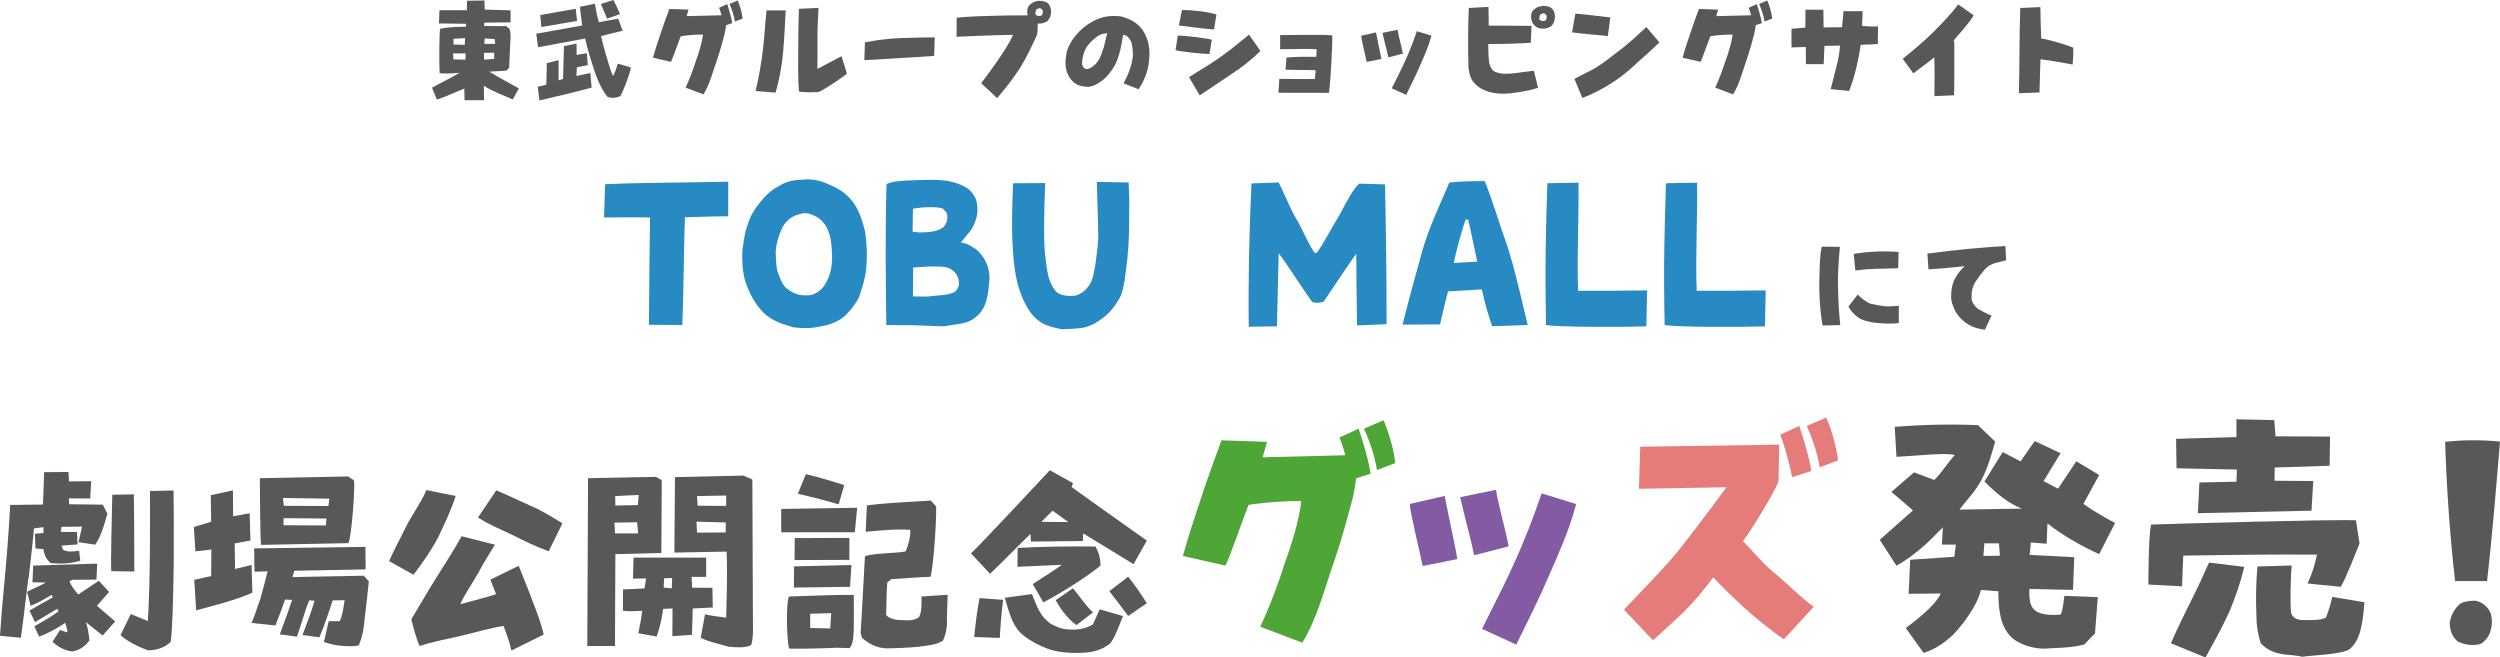 <?xml version="1.0" encoding="UTF-8"?>
<svg id="_レイヤー_2" data-name="レイヤー 2" xmlns="http://www.w3.org/2000/svg" viewBox="0 0 257.16 67.63">
  <defs>
    <style>
      .cls-1 {
        fill: #835ba3;
      }

      .cls-2 {
        fill: #595757;
      }

      .cls-3 {
        fill: #4da635;
      }

      .cls-4 {
        fill: #278ac2;
      }

      .cls-5 {
        fill: #e57c7a;
      }
    </style>
  </defs>
  <g id="_制作レイヤー" data-name="制作レイヤー">
    <g>
      <g>
        <path class="cls-2" d="M2.91,59.52c-.34,2.81-.69,5.72-.77,6.08l-2.14-.2c.08-1.37.24-3.33.46-5.6.2-2.04.44-5.03.59-7.86l3.37-.04.12-3.33,2.5-.02.06.97,2.28-.02-.1,1.78-2.2-.02.04.61,3.45.04.48.93c-.38,1.29-.59,2.16-1.25,3.19l-1.72-.26.36-1.6-2.12.02-.06.52,1.66.02.06,1.27-1.64.12.14.44c.55.24.89.18,1.66.1l.12,1.01c-.95.32-2.04.34-3.05.26-.34-.32-.63-.67-.75-1.45l-.81-.06-.06-1.51.89-.08-.02-.61-.97.14c-.02.52-.28,2.79-.55,5.17ZM5.41,66l.77-1.19.73.24c.1-.3-.16-.65-.2-.99-.79.55-1.72,1.07-2.69,1.43l-.48-1.07c.97-.55,1.64-.91,2.48-1.54l-.12-.26-2.3,1.37-.57-1.19,2.4-1.35-.12-.26c-.55.32-1.41.85-2.16,1.13l-.36-1.45c.77-.4,1.33-.59,1.92-.95l-1.37-.02.08-1.72,6.58-.2-.08,1.64-2.48.02-.28.14c.08.34.4.81.89,1.37l2.12-1.41,1.05,1.15-1.25,1.43,1.88,1.6-1.29,1.45-1.72-1.37c.16.48.28,1.05.36,1.88-.42.57-.97.99-1.74,1.13-.89-.08-1.62-.57-2.06-1.01ZM11.45,58.75c-.08-.57.06-5.94.1-7.86l2.22-.04c.04,2.57.04,4.55.04,7.94l-2.36-.04ZM12.4,65.33l1.05-2.16,1.76.71c.26-4.32.22-9.57.22-13.37l2.42-.06c.02,1.01.04,4.14.02,7.35-.04,3.55-.14,7.27-.32,8.24-.61.55-1.23.79-2.28.87-.91-.34-2.06-.83-2.87-1.58Z"/>
        <path class="cls-2" d="M19.98,59.64l1.74-.38.02-2.73-1.64.18-.16-2.5,1.78-.54-.04-2.73,2.28-.5.02,2.67,1.7-.32.08,2.81-1.62.3.04,2.63,1.7-.42.08,2.85c-1.49.69-3.7,1.27-5.78,1.82l-.2-3.17ZM33.31,66.08l.5-2.18h1.13c.26-.48.36-1.17.51-2.16l-1.23.02c-.42,1.29-.95,2.87-1.37,3.8l-1.74-.24c.42-1.07.91-2.36,1.25-3.53l-.55-.04c-.34.75-.87,2.65-1.27,3.74l-1.76-.24c.59-1.58.91-2.46,1.27-3.54l-.73-.04c-.34,1.03-.67,1.82-.99,2.67l-2.46-.26c.34-.73.63-1.74.91-2.48.2-.71.5-1.82.75-2.83l-1.35.04-.04-2.4,11.45-.16.02,2.32-7.33.14-.2.65,7.35-.14.51.59c-.12,1.19-.3,2.79-.44,3.92-.06,1.01-.26,1.86-.59,2.65-.46.14-1.31.1-1.88.04-.65-.06-1.07-.18-1.72-.38ZM26.73,49.19l9.07-.18.61.4c.14.63-.24,5.76-.57,6.46l-8.99.18c-.1-1.07-.1-5.21-.12-6.85ZM33.88,51.3l-4.77-.08.08.81,4.59.02.1-.75ZM33.58,53.34l-4.4-.04-.02.73,4.36.02.06-.71Z"/>
        <path class="cls-2" d="M40.02,57.72c.5-1.11,1.09-2.24,1.68-3.41.55-1.15,1.68-2.71,2.16-3.9l3.01.61c-.57,1.76-1.23,3.01-1.8,4.26-.65,1.23-1.66,2.73-2.54,3.84l-2.52-1.41ZM52.61,66.93c-.18-.83-.53-1.8-.81-2.54-1.52.22-3.09.73-4.46,1.03-1.39.32-2.77.57-4.16,1.03-.34-.59-.71-2.14-.87-2.75.99-1.64,1.53-2.61,2.46-4.1.89-1.43,1.88-2.93,2.71-4.44l3.43.87c-.57.93-1.19,1.9-1.66,2.81-.53.95-1.49,2.34-1.9,3.31,1.35-.38,2.73-.71,3.68-1.03l-.59-1.49,2.91-1.43c.55,1.39,1.05,2.56,1.47,3.74.44,1.09.85,2.24,1.11,3.33l-3.31,1.64ZM52.79,55.07c-1.19-.58-2.56-1.13-3.62-1.84l1.88-2.79c1.07.44,2.4,1.09,3.47,1.56,1.07.44,2.3,1.19,3.33,1.84l-1.41,2.87c-1.37-.51-2.52-1.07-3.64-1.64Z"/>
        <path class="cls-2" d="M60.41,66.44l.08-17.25,6.99-.14.59.34-.04,7.49-4.73.12-.04,9.45h-2.85ZM65.54,53.72l-2.34.04.06,1.11h2.38l-.1-1.15ZM65.7,50.91l-2.42.12.02.97,2.32-.04.08-1.05ZM65.66,65.15c.2-1.03.34-1.7.4-2.32-.67.04-1.33.08-1.98,0v-2.2l2.22-.1.16-1.03-1.35.02.06-2.16h7.47v1.98h-1.5l.06,1.11,2.08.02.04,2.02-2.06.1-.08,2.71-2.02.14.02-2.85-.97.04c-.12.93-.32,1.9-.67,2.85l-1.86-.34ZM69.14,59.45l-.83.04-.04.95.83.08.04-1.07ZM72.08,65.59l.44-2.4c.57.16,1.72.26,2.18.36.04-1.92.14-4.4.04-6.81l-5.37.1.06-7.76,7.05-.16.91.4.06,14.95c.02.54.02,1.49-.18,2.08-.59.32-1.49.24-2.28.18-.85-.26-2.06-.48-2.91-.93ZM74.65,53.74l-3.01-.08.06,1.13,2.95-.02v-1.03ZM74.71,50.97l-3.01.06.06.99,2.93.02.02-1.07Z"/>
        <path class="cls-2" d="M80.37,52.35l7.8-.12-.24,2.52h-7.57v-2.4ZM81.16,66.71c-.22-.87-.34-4.63,0-5.35,2.77-.1,5.47-.2,6.67-.16,0,4.12.06,4.85-.44,5.47l-.57-.02-.83-.02c-.28.04-4.2.14-4.83.08ZM81.66,60.44l.02-2.18,5.9-.14-.14,2.24-5.78.08ZM81.75,55.35l5.62-.02v2.26l-5.64.02.02-2.26ZM82.07,50.79l.83-2.02c1.33.32,2.63.71,3.94,1.13l-.57,1.98c-1.45-.44-2.83-.77-4.2-1.09ZM85.5,63.07l-2.16.06v1.47l2.06.04.1-1.56ZM88.65,65.57l-.12-.48s.38-6.42.44-7.86c.65-.34,3.47-.32,4.18-.51.2-.42.55-1.45.48-2.22-1.47-.1-3.01.06-4.58.2l.12-2.71c1.86-.26,4.14-.34,6.58-.5l.55.61c.02,2.18-.34,6.54-.59,7.23-.59,0-4.02.24-4.02.24l-.42.34c-.06.55-.08,1.82-.12,3.33.2.32.89.58,1.66.54.87.1,1.41-.04,1.74-.32.3-.63.24-1.39.24-2.1l2.69-.18-.08,2.4c.06.87-.08,1.58-.4,2.32-.63.4-1.39.48-2.4.61-1.03.12-2.52.18-3.51.18-.93-.06-1.72-.46-2.46-1.11Z"/>
        <path class="cls-2" d="M99.89,56.91c.71-.61,8.1-8.54,8.1-8.54l2.38,1.33-.14.4c2.06,1.5,6.46,4.59,7.74,5.51l-1.37,2.42c-1.27-.77-4.28-2.62-5.19-3.17l-.02.79-5.35.06-.04-.79c-.95.89-3.27,3.29-4.16,4.1l-1.96-2.1ZM100.76,61.52l2.42.18c-.22,1.9-.28,2.81-.34,3.92l-2.63-.1c.12-1.17.28-2.65.55-4ZM107.08,66.44c-.79-.36-1.49-.77-2.14-1.37-.81-.87-1.09-1.9-1.58-3.58l2.79-.38c.55,1.37.85,2.28,1.92,3.05.73.4,1.27.57,1.82.59.99.06,1.76-.06,2.54-.53l.69-1.54,2.4.69c-.48,1.13-.79,2.12-1.31,2.81-.63.5-1.35.81-2.34.93-.85.08-1.8.08-2.67-.04-.79-.1-1.39-.28-2.12-.63ZM106.23,60.08c.46-.32,2.3-1.45,2.99-1.98l-4.56.2.02-1.94c2.63-.14,5.41-.18,8-.14.36.61.53,1.31.52,1.96-1.54,1.31-4.91,3.31-5.88,3.78l-1.09-1.88ZM108.27,52.53l-1.15,1.15,2.77.02-1.62-1.17ZM108.59,61.74l1.78-1.23c.97,1.21,1.43,1.92,2.06,2.48l-1.7,1.31c-1.03-.73-1.74-1.86-2.14-2.56ZM114.11,60.81l1.94-1.49c.75.95,1.33,1.8,1.92,2.73l-1.92,1.31c-.59-.77-1.23-1.66-1.94-2.55Z"/>
        <path class="cls-3" d="M129.64,64.47c.89-1.9,1.83-4.33,2.45-6.34.78-2.14,1.51-4.49,1.77-6.58-1.12-.05-3.71.1-5.43.39-.55,1.38-1.96,5.45-2.37,6.24l-4.38-.99c.63-2.32,1.33-4.3,1.96-6.24.6-1.83,1.3-3.73,2.01-5.66l4.67.16c-.1.37-.23.89-.44,1.59l8.51-.21c-.18-.68-.39-1.3-.6-1.83l1.96-.91c.37,1.02,1.1,3.52,1.23,4.64l-1.49.47c-.08.73-.21,1.46-.37,2.14-.55,1.96-.97,3.76-1.85,6.29-.99,2.82-1.75,5.95-3.31,8.48l-4.31-1.64ZM140.31,44.09l2.01-.86c.52,1.2,1.07,3.03,1.2,4.41l-1.88.71c-.23-1.59-.97-3.5-1.33-4.25Z"/>
        <path class="cls-1" d="M146.34,58.21c-.29-1.44-1.25-5.3-1.33-6.37l3.6-.83c.26,1.49,1.04,4.88,1.3,6.5l-3.57.71ZM150.21,51.14l3.68-.76c.13,1.17.94,3.91,1.3,5.82l-3.55.91c-.31-1.51-.91-3.65-1.44-5.97ZM152.45,64.68c1.25-2.48,2.43-4.8,3.39-6.94.97-2.14,1.9-4.54,2.74-6.99l3.55,1.1c-.78,2.92-1.8,5.04-2.77,7.31-.97,2.27-2.27,4.88-3.39,7.15l-3.52-1.62Z"/>
        <path class="cls-5" d="M167.04,62.72c1.59-1.7,3.73-3.84,5.51-5.95,1.54-1.96,3.29-4.25,5.04-6.65l-9,.16.13-4.33,14.3-.21-.08,3.81c-.57,1.36-2.77,4.96-3.65,6.11.97.99,1.93,2.17,3,3.08,1.07.86,3.37,3.08,4.28,3.68l-3.08,3.34c-1.1-.73-3-2.27-4.07-3.24-1.04-.99-2.14-1.98-3.18-3.13-1.04,1.38-1.96,2.45-3,3.52-1.15,1.07-2.24,2.11-3.21,2.95l-2.97-3.13ZM183.12,44.72l1.96-.91c.37,1.02,1.1,3.52,1.23,4.64l-1.96.63c-.29-1.46-.78-3.21-1.23-4.36ZM185.85,43.81l2.01-.86c.52,1.2,1.07,3.03,1.2,4.41l-1.88.71c-.23-1.59-.97-3.5-1.33-4.25Z"/>
        <path class="cls-2" d="M196.04,64.6c.81-.6,3.03-2.27,3.6-3.55l-3.31.03.16-3.5,4.54-.31.16-1.25h-1.44l.1-1.77c-.39.37-1.07,1.1-1.8,1.77-1.17,1.02-1.98,1.62-2.97,2.17l-1.72-2.66,3.42-3.03-2.22-1.9,2.32-2.01,2.09.78c.7-.65,1.41-1.83,2.11-2.56-.83-.29-4.15.1-6,.18l-.18-3.08c2.97-.24,5.74-.29,8.56-.18l1.77,1.7c-.65,2.32-1.12,3.81-2.32,5.32-.47.57-.91,1.1-1.36,1.67l6.42-.1c-1.23-.52-2.24-1.2-3.84-2.79l1.88-3.03,1.83.96,1.46-2.09,2.66,1.25-1.75,2.87,1.49.78,1.88-2.82,2.35,1.41-1.62,2.97c1.02.73,2.24,1.44,3.26,1.96l-1.64,3.21c-1.8-.81-3.84-1.98-5.32-3.16l-.08,2.09-1.62-.13-.13,1.28,4.59.23-.13,3.37-4.49-.1c-.03.63,0,1.59.39,2.01.55.68,1.72.71,2.82.63.21-.29.29-1.15.39-1.93l3.44.13-.29,3.73-1.1,1.15c-1.36.34-2.64.34-4.2.42-.63,0-2.01-.18-3.13-1.02-.63-.55-1.02-1.25-1.25-2.14-.18-.76-.26-1.67-.26-2.74l-1.8-.13c-.37,1.67-1.96,3.68-2.92,4.67-.97.86-1.67,1.36-2.97,1.8l-1.83-2.56ZM205.61,55.89h-1.49l-.1,1.3,1.7-.03-.1-1.28Z"/>
        <path class="cls-2" d="M220.99,60.12s0-5.17.29-6.16c2.17-.08,18.63-.55,21.06-.44l.37,2.38c-.29.73-1.46,3.73-1.93,4.46l-3.42-.34c.47-.99.76-1.93.97-2.97-4.59-.03-9.18.03-13.75.1l-.13,3.16-3.44-.18ZM223.31,66.17c.57-1.33,1.36-2.95,2.04-4.31.7-1.38,1.28-2.63,1.88-3.99l3.63.44c-.42,1.64-.89,3.13-1.64,4.83-.68,1.49-1.51,2.92-2.35,4.49l-3.55-1.46ZM226.24,49.63l3.81-.08.05-1.25-6.21-.13-.05-3.03,6.21-.18v-1.83l3.89.08.13,1.67,5.61.03-.05,3-5.64.18-.03,1.36,3.99.03-.18,3.05-11.69.26.16-3.16ZM234.82,67.29c-.89-.13-1.67-.47-2.27-1.12-.26-.81-.44-1.72-.44-2.71-.08-1.83-.05-3.57.1-5.19l3.52-.1c-.1.97-.18,4.12-.05,4.93.26.6.81.73,1.59.68.7,0,1.38.03,1.98-.24.29-.73.52-1.46.65-2.14l3.31.55c-.18,3-.73,4.2-1.54,4.83-.76.55-4.04.63-4.85.78-.29-.1-1.15-.18-2.01-.26Z"/>
        <path class="cls-2" d="M251.52,45.45c1.85-.21,3.73-.21,5.64-.03-.44,5.25-.81,9.84-1.33,14.35h-3.29c-.6-5.09-.94-11.06-1.02-14.33ZM252.75,65.93c-.57-.5-.76-1.2-.76-1.9.13-.73.44-1.38,1.07-1.93.39-.24.99-.31,1.57-.31.73.16,1.28.6,1.59,1.33.13.57.16,1.12,0,1.62-.1.55-.42,1.02-.94,1.44-.34.16-.73.18-1.17.16-.65-.05-.97-.21-1.36-.39Z"/>
      </g>
      <g>
        <path class="cls-2" d="M47.77,9.11c-.42.14-1.97.86-2.83,1.14l-.5-1.23c.62-.36,2.02-1.03,2.82-1.53-.9.08-1.62.1-2.04.03-.06-1.76-.03-4.04.05-4.55.7-.18,1.68-.21,2.67-.22v-.3l-2.79-.04.06-1.36h2.81s.02-.97.02-.97l1.79-.03.03.94,2.66.07v1.24s-2.7.03-2.7.03l-.02.35c.45-.02,1.78.04,2.26,0l.36.3c.12.51.12.79.07,1.38l-.12,2.62-.29.29-1.75.1c1.12.69,2.2,1.25,3.04,1.72l-.62,1.14c-.57-.25-2.43-.98-2.98-1.42l.02,1.5h-2s-.03-1.18-.03-1.18ZM47.91,5.49h-1.31s.04.62.04.62l1.24.03.02-.65ZM47.84,3.92l-1.19.07v.59s1.16.03,1.16.03l.03-.69ZM50.85,5.42l-1.08.02.04.7,1.02-.08v-.65ZM50.87,4.02l-1.01-.07-.04.56h1.12s-.07-.5-.07-.5Z"/>
        <path class="cls-2" d="M62.5,9.97c-.59-.71-1.04-1.72-1.41-2.84-.33-1.03-.62-1.91-.9-3.17l-4.84.9-.19-1.39,4.73-.85c-.08-.62-.19-1.32-.24-1.92l1.55-.32c.1.64.21,1.26.4,1.9l1.99-.36.45,1.24-2.21.54c.07.37.26,1.13.5,1.94.26.91.51,1.72.73,2.19.22-.41.33-.75.48-1.29l1.35.4c-.11.75-.78,2.4-1.07,2.94-.32.15-.85.28-1.32.08ZM55.31,8.93l.89-.22.05-2.22,1.21-.3v2.07s.46-.14.46-.14l.09-3.38,1.3-.26v1.17l1.06-.18.09,1.23-1.12.22-.05.9,1.43-.31.14,1.5c-1.57.43-4.38,1.1-5.37,1.32l-.18-1.4ZM55.57,1.55l3.65-.65.14,1.25-3.67.63-.12-1.23ZM61.8.41l1.3-.41c.27.51.46.96.68,1.45l-1.33.47c-.12-.32-.43-1.02-.65-1.52Z"/>
        <path class="cls-2" d="M70.53,9c.37-.8.77-1.83,1.03-2.67.33-.9.64-1.89.75-2.77-.47-.02-1.56.04-2.29.17-.23.58-.83,2.3-1,2.63l-1.85-.42c.26-.98.56-1.81.83-2.63.25-.77.55-1.57.85-2.39l1.97.07c-.04.15-.1.37-.19.67l3.59-.09c-.08-.29-.17-.55-.25-.77l.83-.38c.15.43.46,1.49.52,1.96l-.63.2c-.03.31-.09.62-.15.9-.23.83-.41,1.58-.78,2.65-.42,1.19-.74,2.51-1.4,3.58l-1.82-.69ZM75.03.41l.85-.36c.22.51.45,1.28.51,1.86l-.79.3c-.1-.67-.41-1.47-.56-1.79Z"/>
        <path class="cls-2" d="M77.72,9.37c.31-1.22.61-2.99.77-4.36.15-1.28.2-2.44.36-3.94h1.97c-.07,1.4-.14,2.83-.26,4.25-.13,1.44-.38,2.85-.79,4.21l-2.05-.17ZM82.19,9.42c-.14-1.46-.07-3.26-.08-4.64,0-1.31.03-2.6.07-3.87l2.02-.1c-.08,1.21-.12,2.23-.11,3.31.01.92,0,2.16-.01,2.97.51-.27,1.93-1.01,2.48-1.31l.56,1.8c-.37.29-1.93,1.42-2.92,1.89-.64.02-1.51.05-2.01-.05Z"/>
        <path class="cls-2" d="M88.98,4.35c1.17-.22,2.37-.38,3.56-.43,1.19-.03,2.38-.08,3.61-.07l-.06,1.9c-1.18.08-2.51.17-3.66.23-1.14.08-2.41.15-3.52.21l.06-1.85Z"/>
        <path class="cls-2" d="M100.94,8.55c.55-.74,1.11-1.5,1.68-2.31.57-.84,1.24-1.86,1.6-2.66-2.2.04-4.09.13-5.83.2l.02-1.96c1.42-.14,2.89-.18,4.3-.21,1.01-.03,2.01-.03,3-.03-.03-.12-.05-.24-.05-.35,0-.52.21-.74.55-.95.19-.12.47-.17.67-.2.38,0,.76.09.95.3.2.2.36.66.25,1.14-.03.25-.18.47-.36.67-.3.17-.6.26-.98.23.01.38,0,.77-.07,1.17-.52,1.13-1.06,2.29-1.72,3.36-.67,1.07-1.58,2.2-2.38,3.14l-1.64-1.53ZM106.96.84c-.11.01-.22.06-.33.11-.09.14-.14.35-.12.48.05.2.36.27.66.15.19-.37.11-.63-.21-.75Z"/>
        <path class="cls-2" d="M110.89,8.75c-.41-.2-.66-.43-.89-.81-.32-.51-.5-1.25-.34-2.16.03-.51.2-.89.44-1.32.23-.44.55-.83.9-1.2.53-.55,1.2-1.01,1.93-1.31.72-.3,1.51-.36,2.41-.26.35.1.71.23,1.06.4.3.17.7.46.94.75.33.38.46.7.64,1.14.17.42.22.87.26,1.36,0,.67-.07,1.35-.22,1.9-.22.76-.5,1.38-.91,1.94l-1.53-.61c.17-.35.45-.85.63-1.41.13-.42.27-.83.33-1.45-.01-.54-.06-.89-.13-1.28-.23-.57-.53-.84-.88-.85-.12.6-.22,1.44-.44,2.08-.18.62-.31.89-.57,1.31-.48.78-.98,1.29-1.78,1.72-.23.13-.47.2-.77.24-.45-.03-.74-.04-1.06-.19ZM113.16,5.91c.14-.33.26-.71.38-1.04.15-.56.24-1.08.36-1.45l-.51.07c-.43.13-.88.5-1.29.94-.25.27-.46.59-.56.89-.21.56-.23.92-.23,1.3.07.31.23.46.5.5l.34-.12c.53-.31.77-.63,1-1.07Z"/>
        <path class="cls-2" d="M120.92,5.17l.23-1.51c.81,0,3.11.29,3.5.43l-.24,1.47c-.55,0-2.94-.24-3.49-.4ZM121.26,2.62l.32-1.58c.74-.05,2.94.19,3.55.46l-.25,1.53c-.85-.04-2.95-.33-3.62-.41ZM122.3,7.94c1.06-.69,2.05-1.23,3.22-2.06,1.09-.78,2-1.52,2.96-2.32l1.17,1.68c-.91.91-1.98,1.75-3.06,2.43-1.06.71-2.11,1.45-3.18,2.14l-1.11-1.88Z"/>
        <path class="cls-2" d="M131.51,9.53l.08-1.42c1.16,0,2.39.04,3.67.01l.07-.9c-.99-.01-2.01-.03-3.09-.05l.09-1.25c1.01-.09,2.09-.09,3.07-.08l.04-.78c-1.23-.07-2.48.01-3.76,0v-1.45c1.78,0,4.41-.08,5.36.03.02.5,0,.97-.03,1.46-.04,1.24-.2,3.83-.31,4.45-1.82,0-3.56,0-5.18-.01Z"/>
        <path class="cls-2" d="M140.58,6.36c-.12-.61-.53-2.23-.56-2.68l1.52-.35c.11.63.44,2.06.55,2.74l-1.51.3ZM142.21,3.38l1.55-.32c.05.5.4,1.65.55,2.45l-1.5.39c-.13-.64-.39-1.54-.6-2.52ZM143.16,9.09c.53-1.05,1.02-2.02,1.43-2.93.41-.9.8-1.91,1.15-2.95l1.5.46c-.33,1.23-.76,2.12-1.17,3.08-.41.96-.96,2.06-1.43,3.01l-1.48-.68Z"/>
        <path class="cls-2" d="M153,9.38c-.51-.14-.95-.41-1.28-.77-.37-.35-.58-.86-.66-1.64-.07-2.12-.06-4.24.03-6.15l2.02-.11.03,1.93c1.71-.01,3.21.02,4.4.02l-.08,1.74c-1.14.07-2.66.13-4.37.13,0,.89.02,1.35.07,1.75.03.4.19.71.44,1,.48.3,1.21.36,1.91.28.41-.04.77-.08,1.18-.15.35-.02.72-.1,1.09-.13l.43,1.75c-.62.21-1.2.32-1.82.43-.62.1-1.23.18-1.85.18-.55,0-1.01-.09-1.56-.24ZM157.69,2.44c-.1-.15-.2-.46-.2-.69,0-.52.21-.74.55-.95.19-.12.47-.17.67-.2.39,0,.76.09.95.3.2.2.36.66.25,1.14-.03.25-.18.47-.36.67-.33.19-.67.29-1.11.22-.3-.04-.59-.25-.75-.5ZM158.79,1.36c-.11.01-.22.05-.33.11-.09.14-.14.35-.12.48.06.2.36.27.66.15.19-.37.11-.63-.21-.75Z"/>
        <path class="cls-2" d="M161.71,3.33l.34-1.93c1.21.1,2.37.26,3.6.4l-.26,1.91c-1.24-.14-2.54-.22-3.67-.38ZM161.95,8.11c.97-.52,1.74-.85,2.33-1.23.61-.38,1.53-1.08,2.1-1.54,1.25-.91,2.4-2.04,2.97-2.56l1.34,1.58c-.81.83-1.97,1.78-2.88,2.64-.96.86-2.19,1.74-3.69,2.48-.54.26-1,.48-1.36.59l-.81-1.96Z"/>
        <path class="cls-2" d="M176.44,9c.37-.8.77-1.83,1.03-2.67.33-.9.64-1.89.75-2.77-.47-.02-1.56.04-2.29.17-.23.58-.83,2.3-1,2.63l-1.85-.42c.26-.98.56-1.81.83-2.63.25-.77.55-1.57.85-2.39l1.97.07c-.04.15-.1.37-.19.67l3.59-.09c-.08-.29-.17-.55-.25-.77l.83-.38c.15.43.46,1.49.52,1.96l-.63.2c-.03.31-.09.62-.15.9-.23.83-.41,1.58-.78,2.65-.42,1.19-.74,2.51-1.4,3.58l-1.82-.69ZM180.94.41l.85-.36c.22.51.45,1.28.51,1.86l-.79.3c-.1-.67-.41-1.47-.56-1.79Z"/>
        <path class="cls-2" d="M188.31,9.18c.19-.77.38-1.42.63-2.48.18-.7.27-1.22.33-2.01l-1.6.03-.08,1.88h-1.83s-.01-1.77-.01-1.77l-1.47.05v-1.92c.47-.03.83-.09,1.42-.12l.02-1.84h1.84s.02,1.82.02,1.82l1.89-.02c.04-.42.13-.99.15-1.65h1.98c-.01.46-.03.97-.07,1.52.43.02,1.18.09,1.65.04l-.02,1.81c-.51.07-.96.03-1.77.1-.11.85-.26,1.57-.44,2.34-.19.8-.44,1.62-.74,2.39l-1.91-.18Z"/>
        <path class="cls-2" d="M198.98,5.88c-.56.5-1.77,1.33-2.16,1.67l-1.1-1.51c1.4-1.1,2.22-1.84,3.2-2.79.85-.85,1.82-1.87,2.52-2.79l1.58,1.11c-.48.85-1.42,1.82-2.04,2.57l.05.25c-.01.97.02,4.59-.03,5.41l-2.02.09c.01-1.32.04-2.66-.01-4.02Z"/>
        <path class="cls-2" d="M207.67,9.59c.08-2.93.04-5.88.14-8.77l2.07-.09c.02,1.21.04,2.33.09,3.23.71.09,2.56.63,3.3.95.01.62-.02,1.18-.07,1.73-.81-.14-2.48-.47-3.31-.54-.03,1.53-.09,2.47-.1,3.41l-2.12.08Z"/>
      </g>
      <g>
        <path class="cls-4" d="M66.75,33.41c.04-3.2.04-6.76.12-11.04-1.8-.04-3.56,0-4.74,0l.12-3.42c4-.18,8.32-.16,12.66-.26v3.56c-1.54,0-3.02.06-4.46.1-.12,4.22-.14,7.8-.26,11.08l-3.44-.02Z"/>
        <path class="cls-4" d="M79.61,32.93c-.62-.34-1-.62-1.5-1.24-.68-.82-1.18-1.9-1.48-2.88-.26-.96-.32-2.02-.26-3.14.14-.76.22-1.84.54-2.54.22-.8.6-1.44,1.1-2.1.64-.82,1.22-1.44,2.16-1.92.88-.54,1.54-.58,2.48-.64.96-.08,1.8.12,2.6.5.88.36,1.48.7,2.16,1.42.88.92,1.28,2.24,1.58,3.44.18,1.3.24,2.34.1,3.9-.08.9-.46,2.08-.76,2.92-.44.76-.96,1.48-1.66,2.04-.7.48-1.38.74-2.32.9-.88.18-1.58.22-2.74.08-.84-.26-1.42-.42-2-.74ZM84.89,29.21c.58-.94.74-1.96.7-3.1-.06-.72-.06-1.46-.32-2.12-.16-.62-.56-1.2-1.12-1.6-.36-.2-.98-.52-1.48-.46-.94.18-1.62.48-2.18,1.44-.4.88-.68,1.78-.7,2.62.04.62.02,1.56.26,2.14.2.52.5,1.34.98,1.62.74.54,1.24.68,2.24.62.44,0,1.3-.54,1.62-1.16Z"/>
        <path class="cls-4" d="M91.17,33.43c-.06-4.54-.12-9.5.02-14.5.72-.32,1.78-.36,2.66-.38,1.86-.1,3.22-.06,3.9.12.72.16,1.36.4,1.96.84.28.3.5.58.66.96.16.4.2.9.16,1.44-.12.84-.44,1.6-1.04,2.22l-.66.82c.68.08.92.28,1.56.68.46.38.86.9,1.08,1.46.2.34.3,1.04.32,1.52-.06.66-.1,1.3-.24,1.94-.12.66-.38,1.2-.76,1.68-.5.5-1.02.88-1.68,1-.64.16-1.36.2-2,.34l-3.28-.12c-.76,0-1.8,0-2.66-.02ZM97.35,21.85l-.38-.4c-.52-.2-1.98-.18-3.06.02l-.04,2.36.7.08c.8,0,1.84-.06,2.48-.54.42-.46.5-1.1.3-1.52ZM98.65,29.29l-.04-.5c-.14-.76-.84-1.32-1.68-1.36-1.04-.06-2.02.02-3,.08l-.02,2.98,1.46.02c.7-.12,2.08-.12,2.54-.36.44-.1.62-.46.74-.86Z"/>
        <path class="cls-4" d="M107.47,33.37c-.52-.24-.94-.58-1.34-1.06-.68-.88-1.08-1.88-1.4-2.92-.28-1.06-.46-2.24-.52-3.4-.18-2.44-.1-4.7,0-7.14l3.3-.02c-.22,5.94-.06,7.02.08,8.06.18,1.6.42,2.28.94,2.98.36.52,1.34.64,2.08.54.46-.1,1.04-.52,1.2-.78.62-.68.66-1.36.88-2.5.1-.8.22-1.66.28-2.52,0-1.94-.1-3.66-.14-5.9l3.26.06c.06,1.08.1,2.26.06,3.5.02,2.14-.1,3.94-.36,5.78-.14,1.1-.3,2.14-.72,2.78-.46.78-1.04,1.48-1.72,1.94-.52.42-.98.66-1.54.84-.58.18-1.24.2-2.6.26-.54-.12-1.22-.26-1.74-.5Z"/>
        <path class="cls-4" d="M128.45,33.61c-.06-5.1.06-10.02.28-14.74l2.8-.1c.46.9,1.02,2.28,1.62,3.42.66,1,1.34,2.76,2.04,3.78l.24.06c.7-.9,1.64-2.78,2.36-3.92.96-1.8,1.36-2.58,2.02-3.22l2.66.08c.1,4.76.16,9.38.16,14.38l-3.04.12c-.04-2.24-.06-4.74-.08-7.38-.76,1.06-2.86,4.22-3.36,4.94-.5.16-.9.16-1.2,0-.94-1.3-2.68-4.04-3.42-4.98-.06,2.8-.12,5.3-.18,7.52l-2.9.04Z"/>
        <path class="cls-4" d="M153.49,33.55c-.42-1.16-.76-2.42-1.06-3.78l-3.48.2c-.36,1.38-.62,2.48-.82,3.4l-3.86.02c.7-2.8,1.38-5.22,2.06-7.68.72-2.48,1.82-4.72,2.76-6.94,1.12-.12,2.32-.14,3.64-.14.72,1.78,1.46,4.26,2.34,6.74.8,2.48,1.48,5.62,2.08,8.06l-3.66.12ZM151.95,26.91c-.3-1.34-.68-3.4-.94-4.34l-.24.02c-.3.7-1.1,3.64-1.22,4.46l2.4-.14Z"/>
        <path class="cls-4" d="M159.03,33.43c-.12-6.46-.02-9.56.14-14.58l3.2-.06c.06,3.56-.18,7.42-.04,11.12,2.06,0,4.72,0,7.1-.04l-.08,3.7c-2.12.08-8.98.1-10.32-.14Z"/>
        <path class="cls-4" d="M171.23,33.43c-.12-6.46-.02-9.56.14-14.58l3.2-.06c.06,3.56-.18,7.42-.04,11.12,2.06,0,4.72,0,7.1-.04l-.08,3.7c-2.12.08-8.98.1-10.32-.14Z"/>
        <path class="cls-2" d="M187.48,33.49c-.06-.18-.37-2.32-.34-4.24.03-1.85.06-3.12.26-3.88l1.86.02c-.02.31-.22,1.95-.2,3.96.03,1.83.14,3.28.24,4.09l-1.83.04ZM191.98,33.02c-.34-.08-.76-.25-1.01-.5-.34-.26-.68-.66-.83-.99l.96-1.24c.26.34.97.86,1.38.97.62.13,1.2.25,1.74.26.32,0,.74-.04,1.1-.07v1.78c-.72.07-1.14.09-2.21-.01-.37-.02-.8-.1-1.12-.21ZM190.68,26.12c1.51-.26,3.09-.31,4.62-.21l-.05,1.68c-1.68.08-2.62-.01-4.4.24l-.17-1.72Z"/>
        <path class="cls-2" d="M202.55,33.42c-.4-.23-.64-.42-.96-.77-.37-.41-.53-.73-.73-1.29-.2-.48-.19-1.12-.09-1.72.07-.41.24-.89.48-1.24.21-.33.38-.58.85-1.03-1.11.15-3.08.3-3.73.34l-.11-1.62c3.04-.42,5.58-.62,8.02-.79l.08,1.47-1.04.27c-.48.12-.76.28-1.11.62-.36.41-.62.75-1.06,1.4-.22.43-.37.86-.34,1.38-.07.51.2,1.01.74,1.39.51.27,1.01.55,1.31.62l-.69,1.47c-.64-.09-1.18-.23-1.62-.5Z"/>
      </g>
    </g>
  </g>
</svg>